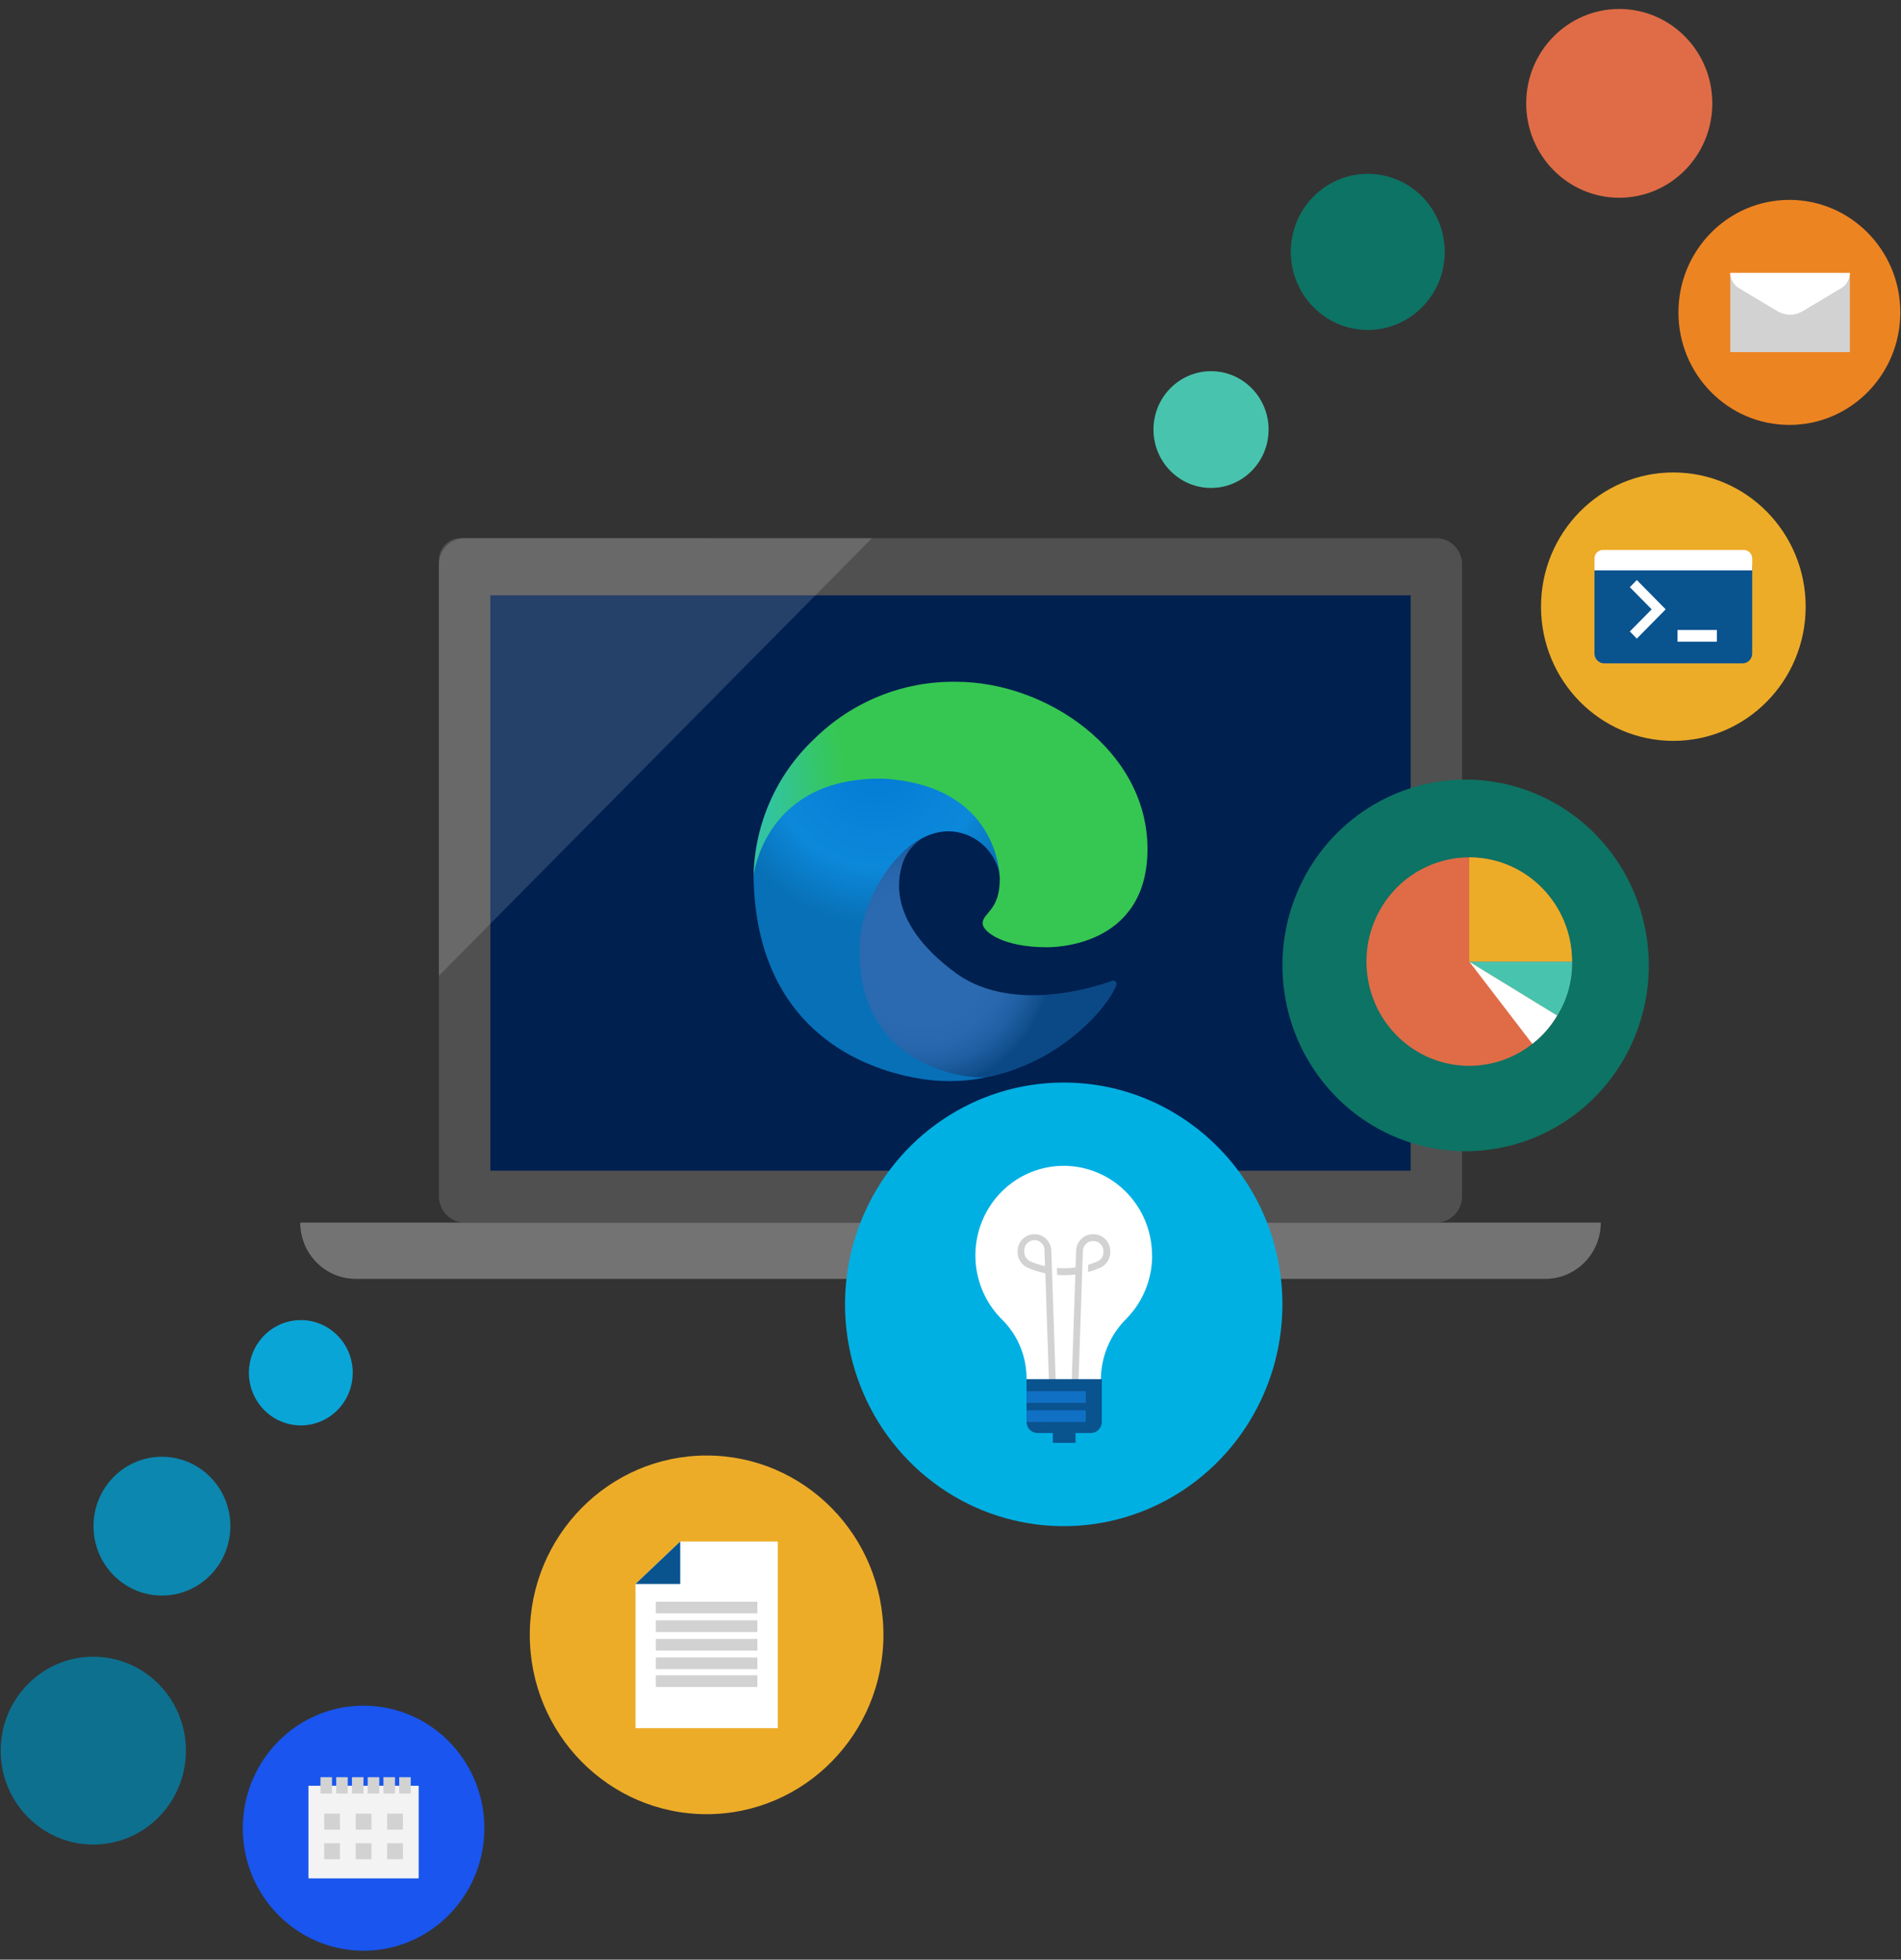 <svg width="196" height="202" viewBox="0 0 196 202" fill="none" xmlns="http://www.w3.org/2000/svg">
<rect x="0" y="0" width="196" height="202" fill="#333333" stroke="none"/>
<path d="M148.063 126.027H47.937C46.453 126.027 45.249 124.806 45.249 123.301V58.199C45.249 57.476 45.532 56.783 46.036 56.271C46.541 55.76 47.224 55.473 47.937 55.473H148.063C149.547 55.473 150.751 56.694 150.751 58.199V123.301C150.751 124.806 149.547 126.027 148.063 126.027Z" fill="#505050"/>
<path d="M145.445 61.365H50.556V120.674H145.445V61.365Z" fill="#002050"/>
<path opacity="0.15" d="M45.249 100.588V57.752C45.25 56.494 46.256 55.474 47.496 55.473L89.895 55.482L45.249 100.588Z" fill="#F6F6F6"/>
<path d="M159.326 131.825H36.674C35.157 131.825 33.703 131.215 32.63 130.127C31.558 129.04 30.956 127.565 30.956 126.027H165.048C165.048 127.565 164.446 129.04 163.374 130.127C162.301 131.215 160.847 131.825 159.33 131.825" fill="#737373"/>
<path d="M114.675 101.097C114.794 101.053 114.927 101.081 115.019 101.169C115.11 101.258 115.144 101.392 115.105 101.514C114.388 103.728 108.112 111.432 97.791 111.432C97.383 111.432 87.861 108.491 88.308 98.656C88.756 88.821 95.786 86.065 95.786 86.065C94.416 86.625 93.381 87.801 92.988 89.245C92.274 91.658 92.477 95.656 98.143 99.998C103.899 104.602 112.76 101.809 114.675 101.097Z" fill="url(#paint0_radial)"/>
<path d="M103.173 91.027C103.081 88.156 100.83 85.837 98 85.697C93.39 85.445 88.62 92.131 88.62 97.967C88.62 110.374 100.162 111.217 101.666 111.052C100.404 111.314 99.12 111.441 97.833 111.432C94.615 111.524 78.011 109.72 77.694 90.374C78.17 78.655 93.475 78.537 98.453 81.681C103.19 84.685 103.173 91.027 103.173 91.027Z" fill="url(#paint1_radial)"/>
<path d="M107.908 97.643C108.474 97.643 118.309 97.712 118.309 87.511C118.309 77.311 107.84 70.278 98.596 70.278C93.118 70.189 87.831 72.324 83.913 76.207C80.049 79.857 77.806 84.937 77.693 90.29C77.693 90.29 78.79 79.952 91.254 80.273C102.72 81.054 103.082 89.854 103.082 90.612C103.082 93.875 101.314 94.105 101.314 95.163C101.31 96.083 103.49 97.643 107.908 97.643Z" fill="url(#paint2_radial)"/>
<path d="M36.37 141.504C36.37 143.7 35.066 145.68 33.065 146.52C31.065 147.36 28.762 146.896 27.231 145.343C25.7 143.791 25.242 141.455 26.07 139.427C26.899 137.398 28.851 136.075 31.017 136.075C33.973 136.075 36.37 138.506 36.37 141.504Z" fill="#0AA5D7"/>
<path d="M169.999 99.514C169.999 107.261 165.397 114.246 158.339 117.21C151.28 120.175 143.156 118.536 137.753 113.058C132.351 107.58 130.735 99.342 133.659 92.184C136.582 85.027 143.47 80.36 151.11 80.36C156.12 80.36 160.924 82.378 164.467 85.97C168.009 89.562 169.999 94.434 169.999 99.514Z" fill="#0D7364"/>
<path d="M91.085 168.52C91.085 178.73 82.923 187.007 72.855 187.007C62.786 187.007 54.624 178.73 54.624 168.52C54.624 158.311 62.786 150.034 72.855 150.034C82.923 150.034 91.085 158.311 91.085 168.52Z" fill="#EDAC28"/>
<path d="M132.221 134.452C132.222 143.7 126.728 152.037 118.303 155.577C109.877 159.116 100.179 157.161 93.73 150.622C87.281 144.083 85.352 134.248 88.841 125.704C92.331 117.16 100.553 111.589 109.673 111.589C122.125 111.589 132.219 121.825 132.219 134.452" fill="#00B0E3"/>
<path d="M186.17 62.535C186.17 54.894 180.062 48.7 172.527 48.7C164.992 48.7 158.884 54.894 158.884 62.535C158.884 70.175 164.992 76.369 172.527 76.369C180.062 76.369 186.17 70.175 186.17 62.535Z" fill="#EDAC28"/>
<path d="M195.929 32.202C195.929 38.608 190.808 43.801 184.491 43.801C178.174 43.801 173.053 38.608 173.053 32.202C173.053 25.797 178.174 20.604 184.491 20.604C190.807 20.605 195.928 25.797 195.929 32.202Z" fill="#ED8422"/>
<path d="M148.96 25.964C148.96 30.409 145.407 34.012 141.024 34.012C136.641 34.012 133.088 30.409 133.088 25.964C133.088 21.52 136.641 17.917 141.024 17.917C143.129 17.917 145.148 18.764 146.636 20.274C148.125 21.783 148.96 23.83 148.96 25.964Z" fill="#0D7364"/>
<path d="M176.546 10.654C176.546 16.028 172.251 20.384 166.952 20.384C161.653 20.384 157.357 16.028 157.357 10.654C157.357 5.281 161.653 0.925 166.952 0.925C172.251 0.925 176.546 5.281 176.546 10.654Z" fill="#DF6C47"/>
<path d="M130.796 44.279C130.796 47.603 128.139 50.297 124.862 50.297C121.584 50.297 118.928 47.603 118.928 44.279C118.928 40.956 121.584 38.262 124.862 38.262C128.139 38.262 130.796 40.956 130.796 44.279Z" fill="#48C4AE"/>
<path d="M49.941 188.45C49.941 195.425 44.365 201.08 37.486 201.08C30.607 201.08 25.031 195.425 25.031 188.45C25.031 181.475 30.607 175.82 37.486 175.82C44.365 175.82 49.941 181.475 49.941 188.45Z" fill="#1955EE"/>
<path d="M19.168 180.456C19.168 185.804 14.893 190.139 9.619 190.139C4.345 190.139 0.07 185.804 0.07 180.456C0.07 175.108 4.345 170.773 9.619 170.773C14.893 170.773 19.168 175.108 19.168 180.456Z" fill="#0E708F"/>
<path d="M23.752 157.316C23.752 161.267 20.593 164.471 16.696 164.471C12.799 164.471 9.64 161.267 9.64 157.316C9.64 153.364 12.799 150.161 16.696 150.161C20.593 150.161 23.752 153.364 23.752 157.316Z" fill="#0C87AF"/>
<path d="M118.779 129.412C118.781 125.211 115.986 121.539 111.979 120.475C107.972 119.411 103.761 121.224 101.733 124.886C99.704 128.549 100.369 133.138 103.35 136.054C104.962 137.664 105.861 139.869 105.84 142.163V142.329H113.506V142.163C113.526 139.821 114.467 137.584 116.119 135.948C117.833 134.217 118.795 131.864 118.792 129.412" fill="white"/>
<path d="M108.479 131.371L108.453 130.648L108.398 128.986C108.398 128.01 107.618 127.219 106.655 127.219C105.693 127.219 104.913 128.01 104.913 128.986V129.058C104.912 129.773 105.337 130.418 105.988 130.692L106.033 130.712C106.595 130.949 107.179 131.13 107.776 131.252L108.227 144.617L108.924 144.594L108.478 131.371H108.479ZM106.3 130.053L106.253 130.033C105.865 129.869 105.613 129.484 105.612 129.058V128.986C105.578 128.585 105.77 128.2 106.108 127.99C106.446 127.781 106.872 127.783 107.208 127.996C107.544 128.209 107.732 128.596 107.694 128.996L107.746 130.517C107.251 130.406 106.768 130.25 106.3 130.053Z" fill="#D2D2D2"/>
<path d="M112.724 127.216H112.694C111.736 127.216 110.957 128 110.952 128.972L110.894 130.654C110.255 130.741 109.607 130.758 108.964 130.705L108.999 131.422C109.622 131.468 110.249 131.452 110.87 131.376L110.424 144.594L111.121 144.617L111.574 131.261L111.598 130.526L111.65 128.984C111.65 128.399 112.118 127.924 112.696 127.924H112.725C113.303 127.924 113.771 128.399 113.771 128.984V129.064C113.77 129.488 113.52 129.871 113.135 130.037C112.83 130.166 112.519 130.277 112.203 130.371L112.171 131.12C112.593 131.008 113.006 130.865 113.408 130.694C114.055 130.418 114.475 129.775 114.475 129.064V128.984C114.475 128.008 113.694 127.217 112.732 127.217" fill="#D2D2D2"/>
<path d="M105.84 142.163V146.562C105.84 147.2 106.35 147.718 106.98 147.718H108.548V148.73H110.893V147.718H112.461C113.09 147.718 113.601 147.201 113.602 146.562V142.163H105.84Z" fill="#09538F"/>
<path d="M111.947 143.409H105.847V144.613H111.947V143.409Z" fill="#1070C4"/>
<path d="M111.947 145.372H105.847V146.576H111.947V145.372Z" fill="#1070C4"/>
<path d="M190.726 36.282H178.398V28.123L184.562 31.591L190.726 28.123V36.282Z" fill="#D2D2D2"/>
<path d="M178.398 36.282L183.312 31.835C184.024 31.19 185.101 31.19 185.813 31.835L190.726 36.282H178.398Z" fill="#D2D2D2"/>
<path d="M189.84 29.699L185.843 32.089C185.053 32.561 184.072 32.561 183.282 32.089L179.285 29.699C178.736 29.37 178.398 28.77 178.398 28.123H190.726C190.726 28.77 190.389 29.37 189.84 29.699Z" fill="white"/>
<path d="M43.167 184.076H31.803V193.624H43.167V184.076Z" fill="#F3F3F3"/>
<path d="M34.23 183.194H33.041V184.876H34.23V183.194Z" fill="#D2D2D2"/>
<path d="M35.854 183.194H34.665V184.876H35.854V183.194Z" fill="#D2D2D2"/>
<path d="M37.478 183.194H36.289V184.876H37.478V183.194Z" fill="#D2D2D2"/>
<path d="M39.102 183.194H37.913V184.876H39.102V183.194Z" fill="#D2D2D2"/>
<path d="M40.725 183.194H39.536V184.876H40.725V183.194Z" fill="#D2D2D2"/>
<path d="M42.347 183.194H41.158V184.876H42.347V183.194Z" fill="#D2D2D2"/>
<path d="M35.05 186.955H33.426V188.602H35.05V186.955Z" fill="#D2D2D2"/>
<path d="M38.298 186.955H36.674V188.602H38.298V186.955Z" fill="#D2D2D2"/>
<path d="M41.545 186.955H39.921V188.602H41.545V186.955Z" fill="#D2D2D2"/>
<path d="M35.05 190.003H33.426V191.649H35.05V190.003Z" fill="#D2D2D2"/>
<path d="M38.298 190.003H36.674V191.649H38.298V190.003Z" fill="#D2D2D2"/>
<path d="M41.545 190.003H39.921V191.649H41.545V190.003Z" fill="#D2D2D2"/>
<path fill-rule="evenodd" clip-rule="evenodd" d="M80.188 178.143H65.522V163.275L70.134 158.899H80.188V178.143Z" fill="white"/>
<path fill-rule="evenodd" clip-rule="evenodd" d="M70.134 163.275H65.522L70.134 158.897V163.275Z" fill="#09538F"/>
<path d="M78.09 165.105H67.619V166.31H78.09V165.105Z" fill="#D2D2D2"/>
<path d="M78.09 167.022H67.619V168.227H78.09V167.022Z" fill="#D2D2D2"/>
<path d="M78.09 168.937H67.619V170.142H78.09V168.937Z" fill="#D2D2D2"/>
<path d="M78.09 170.852H67.619V172.057H78.09V170.852Z" fill="#D2D2D2"/>
<path d="M78.09 172.686H67.619V173.89H78.09V172.686Z" fill="#D2D2D2"/>
<path d="M179.658 68.379H165.397C164.844 68.379 164.396 67.924 164.396 67.364V58.406C164.396 57.846 164.844 57.392 165.397 57.392H179.658C180.211 57.392 180.658 57.846 180.658 58.406V67.364C180.658 67.924 180.211 68.379 179.658 68.379Z" fill="#09538F"/>
<path d="M168.764 65.826L168.041 65.093L170.292 62.81L168.041 60.526L168.764 59.792L171.738 62.81L168.764 65.826Z" fill="white"/>
<path d="M177.015 64.939H172.951V66.143H177.015V64.939Z" fill="white"/>
<path d="M179.786 56.692H165.268C164.786 56.692 164.396 57.087 164.396 57.575V58.794H180.658V57.575C180.658 57.087 180.268 56.692 179.787 56.692" fill="white"/>
<path d="M162.079 99.12C162.08 103.466 159.498 107.385 155.539 109.049C151.579 110.712 147.022 109.793 143.991 106.721C140.96 103.648 140.053 99.026 141.693 95.011C143.333 90.995 147.197 88.377 151.483 88.377C157.334 88.377 162.078 93.187 162.079 99.12Z" fill="#DF6C47"/>
<path d="M151.486 88.377V99.12H162.083C162.083 93.278 157.477 88.507 151.716 88.383L151.486 88.377Z" fill="#EDAC28"/>
<path d="M151.486 99.12L157.987 107.6C159.022 106.802 159.895 105.807 160.556 104.671L151.486 99.12Z" fill="white"/>
<path d="M160.546 104.678L151.486 99.122H162.083C162.127 101.086 161.596 103.02 160.556 104.678" fill="#48C4AE"/>
<defs>
<radialGradient id="paint0_radial" cx="0" cy="0" r="1" gradientUnits="userSpaceOnUse" gradientTransform="translate(94.99 98.712) scale(13.406 13.579)">
<stop offset="0.513" stop-color="#2B6AB0"/>
<stop offset="0.675" stop-color="#2867AD"/>
<stop offset="0.813" stop-color="#205FA2"/>
<stop offset="0.942" stop-color="#135190"/>
<stop offset="1" stop-color="#0B4986"/>
</radialGradient>
<radialGradient id="paint1_radial" cx="0" cy="0" r="1" gradientUnits="userSpaceOnUse" gradientTransform="translate(90.432 78.574) scale(17.781 18.01)">
<stop offset="0.039" stop-color="#037CD5"/>
<stop offset="0.602" stop-color="#0C88DA"/>
<stop offset="0.928" stop-color="#0870B6"/>
</radialGradient>
<radialGradient id="paint2_radial" cx="0" cy="0" r="1" gradientUnits="userSpaceOnUse" gradientTransform="translate(59.453 81.918) scale(33.998 34.436)">
<stop offset="0.414" stop-color="#2FC2E0"/>
<stop offset="0.571" stop-color="#32C4A4"/>
<stop offset="0.74" stop-color="#35C669"/>
<stop offset="0.82" stop-color="#36C752"/>
</radialGradient>
</defs>
</svg>
